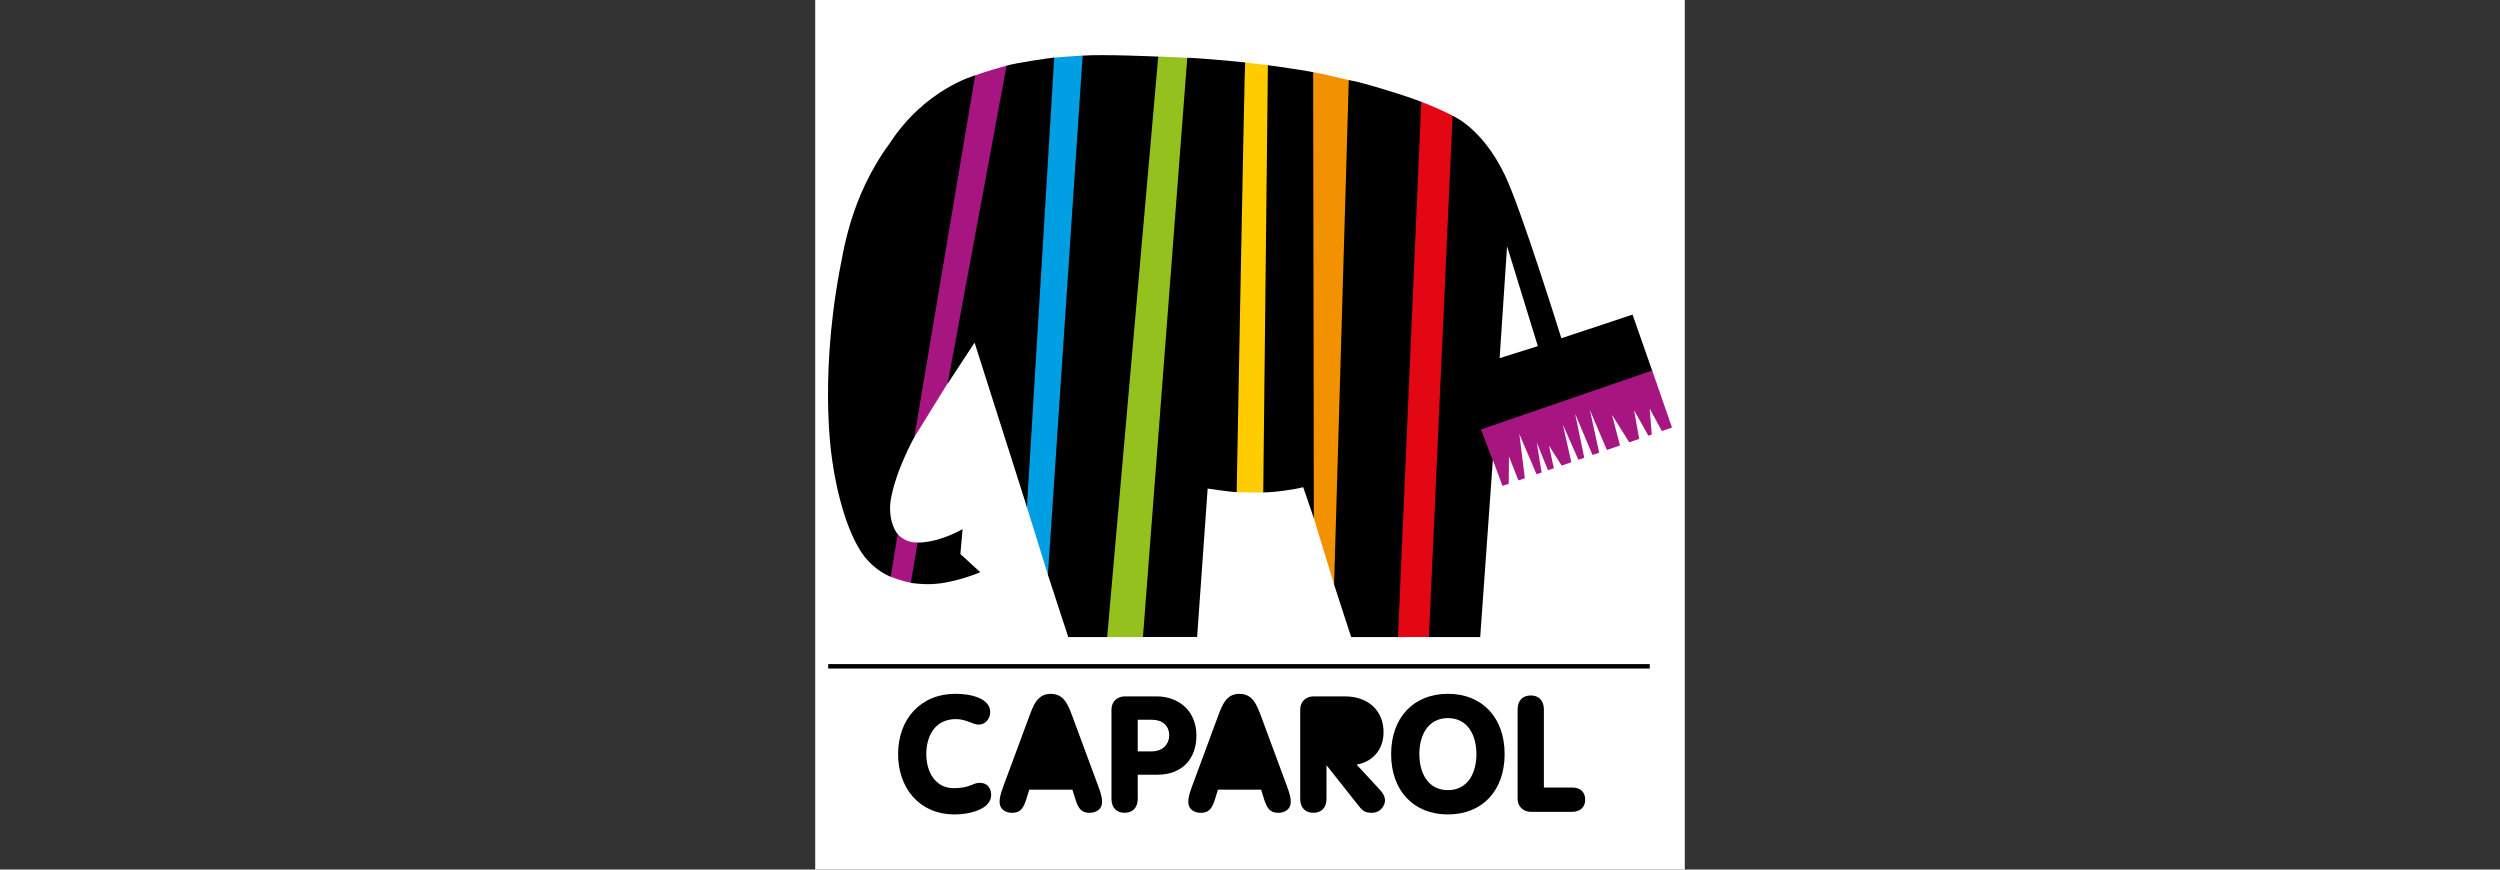 <?xml version="1.0" encoding="utf-8"?>
<!-- Generator: Adobe Illustrator 15.1.0, SVG Export Plug-In . SVG Version: 6.00 Build 0)  -->
<!DOCTYPE svg PUBLIC "-//W3C//DTD SVG 1.1//EN" "http://www.w3.org/Graphics/SVG/1.1/DTD/svg11.dtd">
<svg version="1.1" id="Vrstva_1" xmlns="http://www.w3.org/2000/svg" xmlns:xlink="http://www.w3.org/1999/xlink" x="0px" y="0px"
	 width="230px" height="80px" viewBox="0 0 230 80" enable-background="new 0 0 230 80" xml:space="preserve">
<rect x="0" y="0" width="230" height="80" fill="#333333" stroke="none"/>
<g id="Caparol">
	<g>
		<polygon fill="#FFFFFF" points="75,0 155,0 155,80 75,80 		"/>
		<polygon fill="#A71680" points="136.146,39.431 137.297,42.398 137.355,42.352 138.229,44.699 138.801,44.509 138.826,41.994 
			139.695,44.202 140.286,43.997 139.779,39.928 141.361,43.628 141.83,43.467 141.383,40.723 142.417,43.264 142.954,43.079 
			142.505,40.999 143.674,42.833 144.563,42.525 143.783,39.069 145.213,42.301 145.751,42.116 144.913,38.063 146.507,41.855 
			147.124,41.645 146.268,37.718 147.833,41.398 149.039,40.982 148.301,38.159 149.889,40.691 150.805,40.376 150.335,37.744 
			151.65,40.085 151.96,39.978 151.771,37.595 152.893,39.657 153.824,39.336 151.971,33.996 		"/>
		<path fill="#A71680" d="M81.866,53.023c0.409,0.189,1.496,0.535,1.984,0.6c0,0,0.601-3.717,0.615-3.718
			c-0.269,0-1.12,0.079-1.938-0.832L81.866,53.023L81.866,53.023z"/>
		<path fill="#A71680" d="M87.237,35.178l5.418-29.152c-0.251,0.055-2.469,0.709-3.023,0.94l-5.607,33.41L87.237,35.178
			L87.237,35.178z"/>
		<path fill="#009FE3" d="M96.454,53.02l3.219-47.91c-0.314,0.008-2.473,0.163-2.741,0.198l-2.504,41.197L96.454,53.02L96.454,53.02
			z"/>
		<path fill="#95C11F" d="M105.209,58.609l4.097-53.285c0,0-2.521-0.128-2.825-0.119l-4.704,53.406L105.209,58.609L105.209,58.609z"
			/>
		<path fill="#FFCC00" d="M114.471,5.738l-0.787,39.521c0.331,0.063,2.313,0.046,2.6,0.043l0.425-39.294
			C116.708,6.008,114.672,5.75,114.471,5.738L114.471,5.738z"/>
		<path fill="#F39200" d="M120.787,47.391l-0.049-40.766c0.688,0.101,3.421,0.756,3.421,0.756L122.8,53.975L120.787,47.391
			L120.787,47.391z"/>
		<path fill="#E30613" d="M131.531,58.6l2.183-47.911c-0.545-0.319-2.168-1.043-3.034-1.349l-2.154,49.271L131.531,58.6
			L131.531,58.6z"/>
		<path d="M87.892,63.83c1.46,0,3.206,0.418,3.206,1.686c0,0.582-0.418,1.148-1.045,1.148c-0.565,0-1.163-0.507-2.103-0.507
			c-1.953,0-2.729,1.581-2.729,3.222c0,1.688,0.865,3.133,2.521,3.133c1.506,0,1.746-0.492,2.372-0.492
			c0.955,0,1.074,0.806,1.074,1.119c0,1.327-2.015,1.789-3.342,1.789c-3.341,0-5.221-2.506-5.221-5.549
			C82.625,66.157,84.698,63.83,87.892,63.83L87.892,63.83z"/>
		<path d="M94.395,73.602c-0.224,0.672-0.478,1.178-1.269,1.178c-0.687,0-1.163-0.387-1.163-0.983c0-0.358,0.045-0.642,0.357-1.491
			l2.327-6.281c0.433-1.178,0.807-2.191,2.014-2.191c1.239,0,1.611,1.016,2.044,2.191l2.327,6.281
			c0.313,0.851,0.358,1.133,0.358,1.491c0,0.597-0.478,0.983-1.164,0.983c-0.791,0-1.044-0.506-1.269-1.178l-0.297-0.955h-3.969
			L94.395,73.602L94.395,73.602z M97.944,70.409h-2.536l1.298-3.894h0.03L97.944,70.409L97.944,70.409z"/>
		<path d="M106.432,64.068h-2.969c-0.626,0-1.208,0.434-1.208,1.209v8.219c0,0.85,0.508,1.281,1.208,1.281
			c0.701,0,1.208-0.433,1.208-1.281v-2.223h1.835c2.297,0,3.564-1.521,3.564-3.594C110.07,65.277,108.297,64.068,106.432,64.068
			L106.432,64.068z M104.671,66.217h1.299c0.955,0,1.596,0.508,1.596,1.463c0,0.745-0.567,1.446-1.596,1.446h-1.299V66.217
			L104.671,66.217z"/>
		<path d="M116.32,73.602l-0.299-0.955h-3.967l-0.298,0.955c-0.225,0.672-0.478,1.178-1.269,1.178c-0.686,0-1.164-0.387-1.164-0.983
			c0-0.358,0.047-0.642,0.359-1.491l2.326-6.281c0.433-1.178,0.806-2.191,2.015-2.191c1.237,0,1.61,1.016,2.043,2.191l2.328,6.281
			c0.312,0.851,0.355,1.133,0.355,1.491c0,0.597-0.477,0.983-1.163,0.983C116.799,74.777,116.545,74.271,116.32,73.602
			L116.32,73.602z M115.308,70.409h-2.537l1.299-3.894h0.028L115.308,70.409L115.308,70.409z"/>
		<path d="M126.91,72.616c0.328,0.358,0.509,0.641,0.509,1.044c0,0.343-0.313,1.117-1.237,1.117c-0.627,0-0.85-0.223-1.149-0.596
			l-2.966-3.744h-0.031v3.059c0,0.85-0.508,1.281-1.209,1.281s-1.208-0.433-1.208-1.281v-8.219c0-0.775,0.582-1.209,1.208-1.209
			h2.908c2.147,0,3.551,1.313,3.551,3.297c0,1.566-0.955,2.699-2.477,2.982L126.91,72.616L126.91,72.616z M122.034,66.307h1.595
			c0.688,0,1.238,0.434,1.238,1.149c0,0.67-0.446,1.192-1.238,1.192h-1.595V66.307L122.034,66.307z"/>
		<path d="M133.207,63.83c-3.148,0-5.223,2.179-5.223,5.549c0,3.372,2.074,5.549,5.223,5.549c3.146,0,5.219-2.177,5.219-5.549
			C138.426,66.009,136.354,63.83,133.207,63.83L133.207,63.83z M133.207,66.066c1.863,0,2.624,1.627,2.624,3.313
			c0,1.688-0.761,3.313-2.624,3.313c-1.866,0-2.627-1.625-2.627-3.313C130.58,67.693,131.341,66.066,133.207,66.066L133.207,66.066z
			"/>
		<path d="M139.62,65.262c0-0.85,0.507-1.281,1.208-1.281s1.209,0.433,1.209,1.281v7.19h2.595c0.761,0,1.208,0.418,1.208,1.118
			c0,0.671-0.447,1.119-1.208,1.119h-3.804c-0.627,0-1.208-0.434-1.208-1.209V65.262L139.62,65.262z"/>
		<polygon points="76.194,61.096 151.779,61.096 151.779,61.507 76.194,61.507 		"/>
		<path d="M88.56,48.68l-0.206,2.289l1.83,1.676c0,0-2.343,1.006-4.445,1.09c-1.023,0.043-1.946-0.11-1.946-0.11l0.625-3.708
			C85.852,49.93,87.485,49.275,88.56,48.68L88.56,48.68z"/>
		<path d="M82.585,49.148l-0.64,3.906c0,0-1.306-0.428-2.456-1.904c-2.116-2.84-2.854-8.351-2.854-8.351s-1.364-7.216,0.611-17.925
			c0.325-1.434,0.894-6.646,4.612-11.695c3.255-5.006,7.856-6.244,7.856-6.244l-5.603,33.303c0,0-1.719,3.058-2.173,5.813
			C81.662,48.057,82.585,49.148,82.585,49.148L82.585,49.148z"/>
		<path d="M92.602,6.044c0.826-0.258,3.992-0.715,4.389-0.747l-2.515,41.358l-4.814-15.132l-2.49,3.793L92.602,6.044L92.602,6.044z"
			/>
		<path d="M99.603,5.121c1.647-0.143,6.568,0.07,6.955,0.086l-4.699,53.402H98.28l-1.873-5.727L99.603,5.121L99.603,5.121z"/>
		<path d="M109.229,5.319c0.768-0.015,4.869,0.369,5.324,0.427c-0.056,0.014-0.778,39.523-0.778,39.523
			c-0.354,0.03-2.671-0.322-2.671-0.322l-0.969,13.66h-4.984L109.229,5.319L109.229,5.319z"/>
		<path d="M116.645,6.001c0.885,0.097,4.069,0.597,4.166,0.64l0.063,41.035l-0.98-2.857c-0.767,0.224-2.845,0.5-3.676,0.479
			L116.645,6.001L116.645,6.001z"/>
		<path d="M124.088,7.367c1.253,0.184,5.816,1.627,6.67,2.003l-2.143,49.239h-4.309l-1.57-4.834L124.088,7.367L124.088,7.367z"/>
		<path d="M151.996,34.09l-1.801-5.145l-6.551,2.173c0,0-3.758-12.079-5.203-15.02c-2.094-4.367-4.805-5.445-4.805-5.445
			l-2.177,47.957h4.72l1.159-16.246l-1.087-2.854L151.996,34.09L151.996,34.09z M138.65,22.655l2.832,9.188l-3.516,1.107
			L138.65,22.655L138.65,22.655z"/>
	</g>
</g>
</svg>
